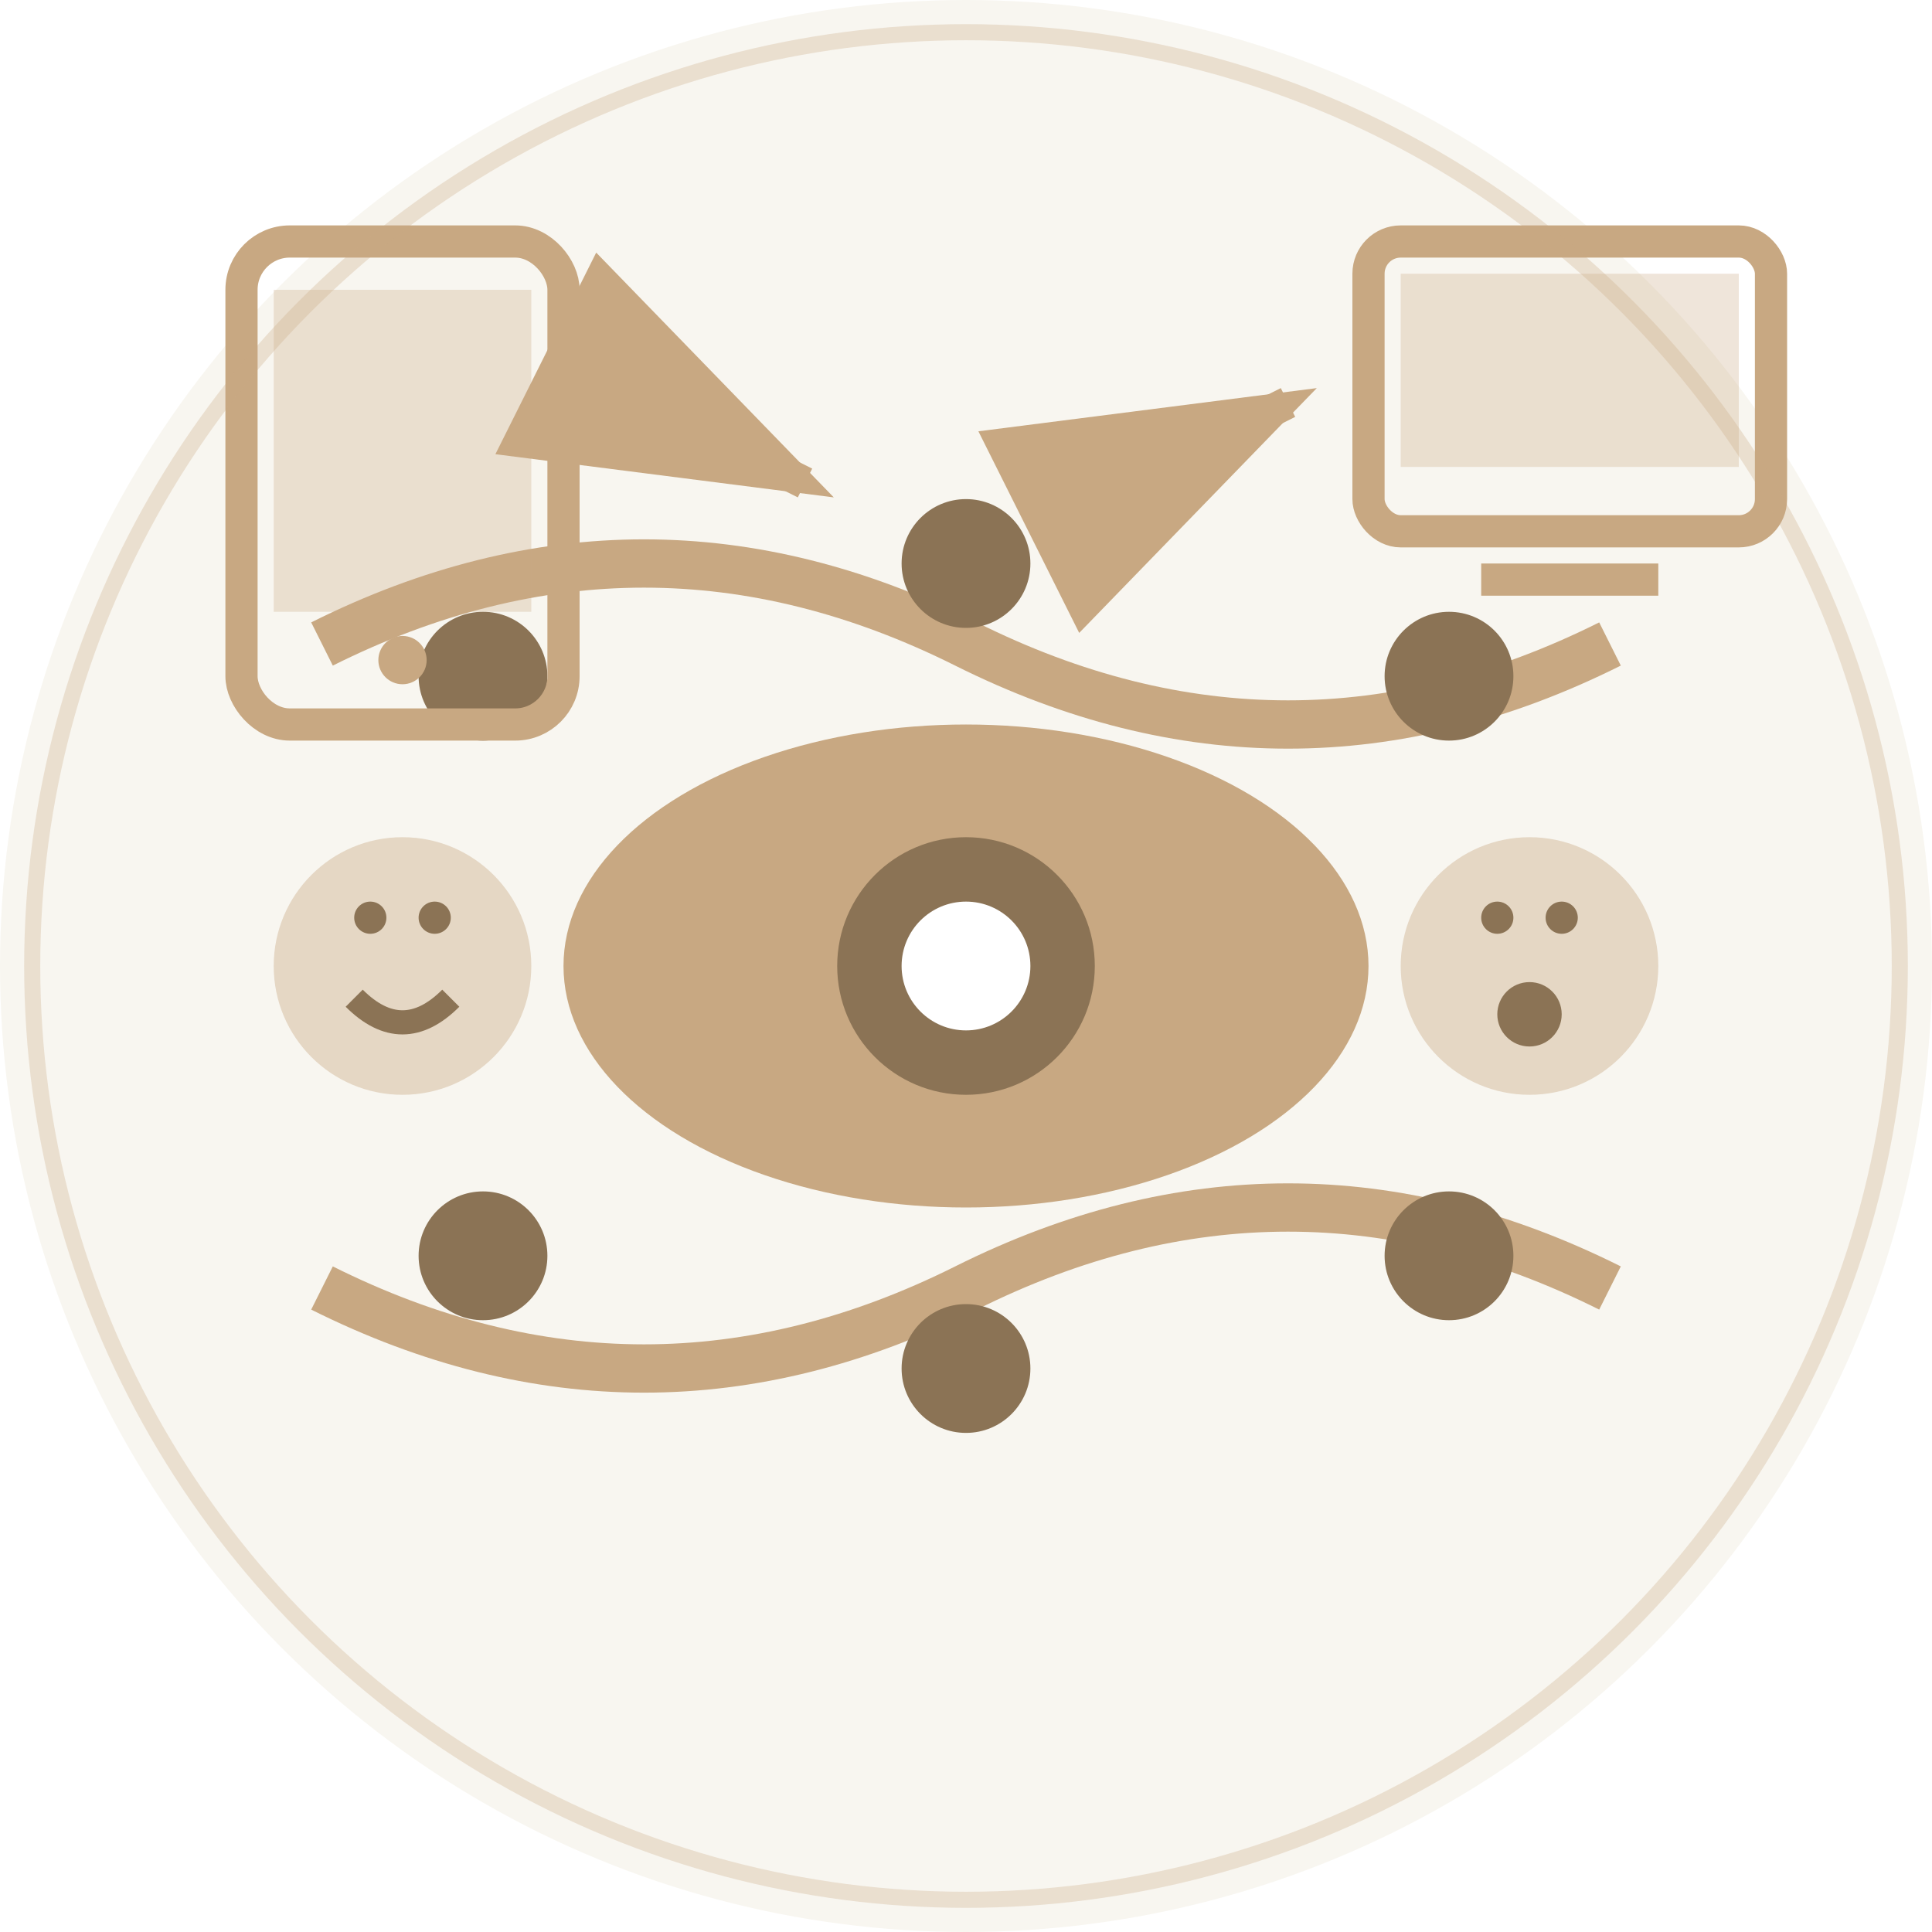 <svg width="120" height="120" viewBox="0 0 120 120" fill="none" xmlns="http://www.w3.org/2000/svg">
  <!-- Background circle -->
  <circle cx="60" cy="60" r="60" fill="#F8F6F0"/>
  
  <!-- Design experience elements -->
  <g id="design-experience">
    <!-- Central eye (user perspective) -->
    <ellipse cx="60" cy="60" rx="25" ry="15" fill="#C8A882"/>
    <circle cx="60" cy="60" r="8" fill="#8B7355"/>
    <circle cx="60" cy="60" r="4" fill="#FFFFFF"/>
    
    <!-- Experience journey path -->
    <path d="M20 40 Q40 30 60 40 Q80 50 100 40" stroke="#C8A882" stroke-width="3" fill="none"/>
    <path d="M20 80 Q40 90 60 80 Q80 70 100 80" stroke="#C8A882" stroke-width="3" fill="none"/>
    
    <!-- Touchpoints along the journey -->
    <circle cx="30" cy="42" r="4" fill="#8B7355"/>
    <circle cx="60" cy="35" r="4" fill="#8B7355"/>
    <circle cx="90" cy="42" r="4" fill="#8B7355"/>
    <circle cx="30" cy="78" r="4" fill="#8B7355"/>
    <circle cx="60" cy="85" r="4" fill="#8B7355"/>
    <circle cx="90" cy="78" r="4" fill="#8B7355"/>
    
    <!-- User interface elements -->
    <g id="ui-elements">
      <!-- Mobile device frame -->
      <rect x="15" y="15" width="20" height="30" rx="3" fill="none" stroke="#C8A882" stroke-width="2"/>
      <rect x="17" y="18" width="16" height="20" fill="#C8A882" opacity="0.3"/>
      <circle cx="25" cy="41" r="1.5" fill="#C8A882"/>
      
      <!-- Desktop screen -->
      <rect x="85" y="15" width="25" height="18" rx="2" fill="none" stroke="#C8A882" stroke-width="2"/>
      <rect x="87" y="17" width="21" height="12" fill="#C8A882" opacity="0.3"/>
      <rect x="92" y="35" width="11" height="2" fill="#C8A882"/>
    </g>
    
    <!-- Emotion indicators -->
    <g id="emotions">
      <!-- Happy emotion -->
      <circle cx="25" cy="60" r="8" fill="#C8A882" opacity="0.4"/>
      <circle cx="23" cy="57" r="1" fill="#8B7355"/>
      <circle cx="27" cy="57" r="1" fill="#8B7355"/>
      <path d="M22 62 Q25 65 28 62" stroke="#8B7355" stroke-width="1.5" fill="none"/>
      
      <!-- Excited emotion -->
      <circle cx="95" cy="60" r="8" fill="#C8A882" opacity="0.4"/>
      <circle cx="93" cy="57" r="1" fill="#8B7355"/>
      <circle cx="97" cy="57" r="1" fill="#8B7355"/>
      <circle cx="95" cy="63" r="2" fill="#8B7355"/>
    </g>
    
    <!-- Interaction flows -->
    <g id="flows">
      <!-- Flow arrows -->
      <path d="M40 25 L50 30" stroke="#C8A882" stroke-width="2" marker-end="url(#arrowhead)"/>
      <path d="M70 30 L80 25" stroke="#C8A882" stroke-width="2" marker-end="url(#arrowhead)"/>
    </g>
  </g>
  
  <!-- Arrow marker definition -->
  <defs>
    <marker id="arrowhead" markerWidth="10" markerHeight="7" refX="9" refY="3.5" orient="auto">
      <polygon points="0 0, 10 3.5, 0 7" fill="#C8A882"/>
    </marker>
  </defs>
  
  <!-- Decorative border -->
  <circle cx="60" cy="60" r="58" fill="none" stroke="#C8A882" stroke-width="1" opacity="0.3"/>
</svg>
